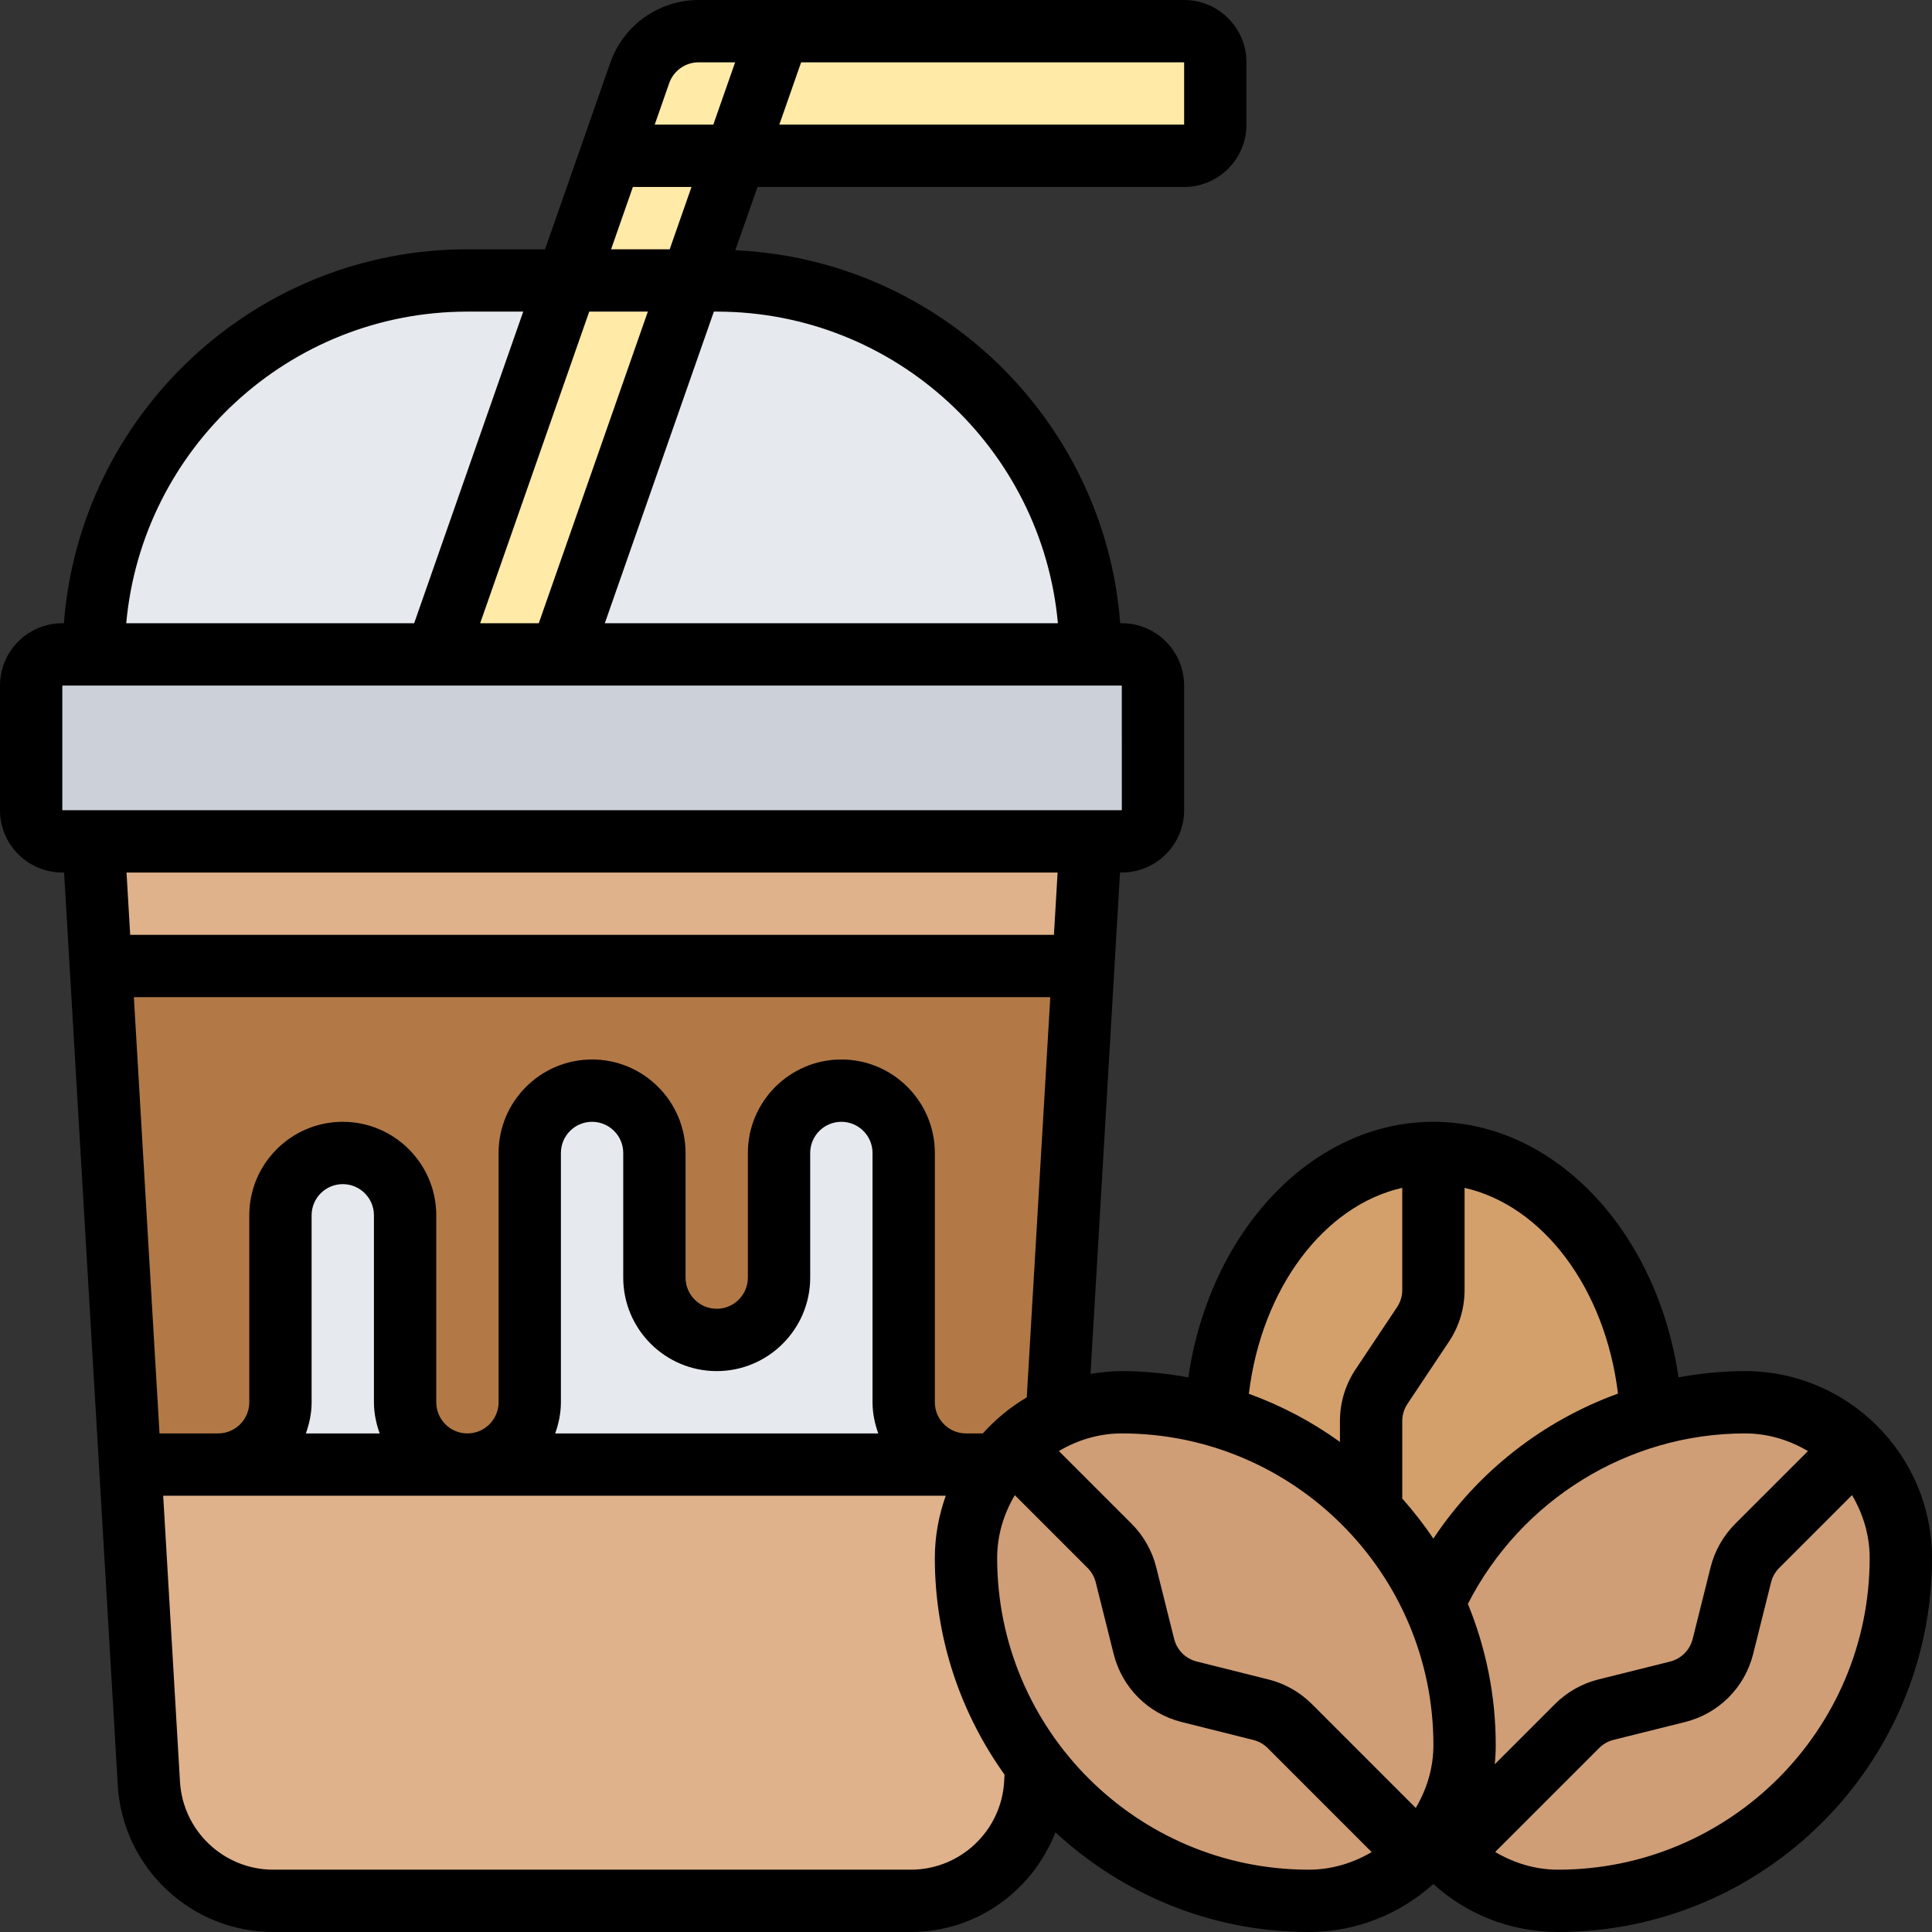 <svg id="_x33_0" enable-background="new 0 0 62 62" height="512" viewBox="0 0 62 62" width="512" xmlns="http://www.w3.org/2000/svg"><rect x="0" y="0" width="62" height="62" fill="#333333" stroke="none"/><g><g><g><path d="m35 21h-17l4.2-12h.8c6.63 0 12 5.37 12 12z" fill="#e6e9ed"/></g><g><path d="m18.2 9-4.2 12h-11c0-6.63 5.37-12 12-12z" fill="#e6e9ed"/></g><g><path d="m37 22v4c0 .55-.45 1-1 1h-1-32-1c-.55 0-1-.45-1-1v-4c0-.55.45-1 1-1h1 11 4 17 1c.55 0 1 .45 1 1z" fill="#ccd1d9"/></g><g><path d="m32 47c-.63.83-1 1.87-1 3 0 2.51.84 4.82 2.25 6.67l-.03.56c-.12 2.12-1.87 3.77-3.99 3.77h-20.46c-2.12 0-3.87-1.65-3.99-3.77l-.6-10.23h2.82 8 16z" fill="#dfb28b"/></g><g><path d="m35 27-.24 4h-31.52l-.24-4z" fill="#dfb28b"/></g><g><path d="m46 37c3.71 0 6.75 3.72 6.99 8.42-3.11.88-5.66 3.1-6.99 5.99-.55-1.2-1.3-2.27-2.22-3.19-1.31-1.31-2.94-2.28-4.77-2.8.24-4.7 3.28-8.42 6.99-8.42z" fill="#d3a06c"/></g><g><path d="m59.54 46.46c.9.91 1.46 2.16 1.46 3.54 0 3.04-1.23 5.79-3.22 7.78s-4.74 3.22-7.78 3.22c-1.64 0-3.09-.79-4-2 .63-.83 1-1.87 1-3 0-1.64-.36-3.2-1-4.59 1.33-2.89 3.88-5.11 6.99-5.99.96-.27 1.96-.42 3.01-.42 1.38 0 2.63.56 3.54 1.46z" fill="#cf9e76"/></g><g><path d="m47 56c0 1.13-.37 2.17-1 3-.91 1.21-2.37 2-4 2-3.04 0-5.79-1.23-7.78-3.22-.35-.35-.67-.72-.97-1.11-1.41-1.85-2.25-4.16-2.25-6.67 0-1.13.37-2.17 1-3 .14-.19.29-.37.46-.54.42-.41.91-.76 1.45-1 .64-.3 1.34-.46 2.09-.46 1.04 0 2.06.15 3.01.42 1.83.52 3.46 1.49 4.77 2.8.92.92 1.67 1.99 2.22 3.19.64 1.39 1 2.95 1 4.59z" fill="#cf9e76"/></g><g><path d="m38 1h-13-2.58c-.85 0-1.61.54-1.89 1.34l-2.33 6.66-4.2 12h4l4.2-12 1.4-4h14.4c.55 0 1-.45 1-1v-2c0-.55-.45-1-1-1z" fill="#ffeaa7"/></g><g><path d="m29 45c0 1.1.9 2 2 2h-16c.55 0 1.05-.22 1.41-.59.37-.36.59-.86.59-1.41v-8c0-1.1.9-2 2-2 .55 0 1.05.22 1.41.59.37.36.59.86.59 1.41v4c0 1.1.9 2 2 2 .55 0 1.05-.22 1.41-.59.37-.36.59-.86.59-1.41v-4c0-1.1.9-2 2-2 .55 0 1.05.22 1.41.59.37.36.59.86.59 1.41z" fill="#e6e9ed"/></g><g><path d="m13 45c0 1.1.9 2 2 2h-8c1.1 0 2-.9 2-2v-6c0-1.1.9-2 2-2 .55 0 1.05.22 1.41.59.37.36.59.86.59 1.41z" fill="#e6e9ed"/></g><g><path d="m32.46 46.46c-.17.17-.32.35-.46.54h-1c-1.1 0-2-.9-2-2v-8c0-.55-.22-1.05-.59-1.41-.36-.37-.86-.59-1.41-.59-1.1 0-2 .9-2 2v4c0 .55-.22 1.05-.59 1.41-.36.37-.86.59-1.41.59-1.1 0-2-.9-2-2v-4c0-.55-.22-1.05-.59-1.41-.36-.37-.86-.59-1.41-.59-1.1 0-2 .9-2 2v8c0 .55-.22 1.05-.59 1.41-.36.37-.86.59-1.41.59-1.1 0-2-.9-2-2v-6c0-.55-.22-1.05-.59-1.41-.36-.37-.86-.59-1.41-.59-1.1 0-2 .9-2 2v6c0 1.1-.9 2-2 2h-2.82l-.94-16h31.52l-.85 14.45v.01c-.54.24-1.03.59-1.45 1z" fill="#b27946"/></g></g><path d="m56 44c-.724 0-1.437.073-2.135.201-.681-4.682-3.967-8.201-7.865-8.201s-7.184 3.52-7.865 8.201c-.694-.125-1.405-.201-2.135-.201-.343 0-.677.035-1.004.091l.947-16.091h.057c1.103 0 2-.897 2-2v-4c0-1.103-.897-2-2-2h-.051c-.499-6.503-5.795-11.669-12.351-11.97l.711-2.03h13.691c1.103 0 2-.897 2-2v-2c0-1.103-.897-2-2-2h-15.581c-1.273 0-2.411.807-2.832 2.009l-2.096 5.991h-2.491c-6.831 0-12.435 5.299-12.949 12h-.051c-1.103 0-2 .897-2 2v4c0 1.103.897 2 2 2h.057l1.723 29.294c.156 2.639 2.348 4.706 4.991 4.706h20.457c2.109 0 3.912-1.326 4.642-3.199 2.141 1.979 4.992 3.199 8.13 3.199 1.536 0 2.935-.585 3.998-1.539 1.09.984 2.495 1.539 4.002 1.539 6.617 0 12-5.383 12-12 0-3.309-2.691-6-6-6zm2.019 2.567-2.334 2.333c-.384.384-.657.866-.79 1.395l-.575 2.299c-.09.358-.368.638-.727.728l-2.298.573c-.526.132-1.008.404-1.394.79l-1.933 1.933c.021-.203.032-.409.032-.618 0-1.603-.321-3.13-.894-4.529 1.7-3.329 5.136-5.471 8.894-5.471.74 0 1.424.215 2.019.567zm-6.096-1.845c-2.403.872-4.493 2.497-5.926 4.654-.301-.453-.638-.88-.997-1.287v-2.484c0-.198.058-.39.168-.555l1.328-1.991c.33-.494.504-1.069.504-1.664v-3.275c2.507.566 4.513 3.218 4.923 6.602zm-6.923-6.603v3.275c0 .198-.058.39-.168.555l-1.328 1.991c-.33.495-.504 1.07-.504 1.665v.668c-.891-.643-1.873-1.164-2.923-1.545.408-3.387 2.414-6.041 4.923-6.609zm1 17.881c0 .74-.215 1.424-.567 2.019l-3.335-3.336c-.386-.385-.867-.657-1.394-.788l-2.298-.575c-.359-.089-.637-.368-.727-.727l-.575-2.299c-.132-.528-.405-1.011-.789-1.394l-2.335-2.335c.596-.35 1.28-.565 2.02-.565 5.514 0 10 4.486 10 10zm-23-12c1.654 0 3-1.346 3-3v-4c0-.552.449-1 1-1s1 .448 1 1v8c0 .352.072.686.184 1h-10.368c.112-.314.184-.648.184-1v-8c0-.552.449-1 1-1s1 .448 1 1v4c0 1.654 1.346 3 3 3zm8.54 2h-.54c-.551 0-1-.448-1-1v-8c0-1.654-1.346-3-3-3s-3 1.346-3 3v4c0 .552-.449 1-1 1s-1-.448-1-1v-4c0-1.654-1.346-3-3-3s-3 1.346-3 3v8c0 .552-.449 1-1 1s-1-.448-1-1v-6c0-1.654-1.346-3-3-3s-3 1.346-3 3v6c0 .552-.449 1-1 1h-1.881l-.823-14h29.409l-.755 12.843c-.528.313-1.002.703-1.41 1.157zm-19.356 0h-2.368c.112-.314.184-.648.184-1v-6c0-.552.449-1 1-1s1 .448 1 1v6c0 .352.072.686.184 1zm10.816-36c5.728 0 10.442 4.402 10.949 10h-14.54l3.5-10zm-7.591 10 3.5-10h1.881l-3.5 10zm22.591-16h-12.991l.7-2h12.291zm-16.525-1.331c.14-.4.52-.669.944-.669h1.172l-.7 2h-1.881zm-1.165 3.331h1.881l-.7 2h-1.881zm-5.31 4h1.791l-3.5 10h-9.24c.507-5.598 5.221-10 10.949-10zm-13 12h34l.001 4h-34.001zm31.94 6-.118 2h-29.644l-.118-2zm-4.711 32h-20.458c-1.586 0-2.902-1.24-2.995-2.823l-.539-9.177h25.113c-.222.627-.35 1.298-.35 2 0 2.592.834 4.987 2.237 6.951l-.013.226c-.094 1.583-1.41 2.823-2.995 2.823zm2.771-10c0-.74.215-1.424.567-2.019l2.335 2.336c.127.127.218.287.262.463l.575 2.299c.27 1.078 1.106 1.914 2.183 2.183l2.298.575c.175.043.336.135.464.263l3.334 3.335c-.594.35-1.279.565-2.018.565-5.514 0-10-4.486-10-10zm18 10c-.729 0-1.413-.212-2.018-.568l3.333-3.333c.129-.129.29-.221.465-.265l2.298-.573c1.077-.27 1.914-1.105 2.183-2.184l.575-2.299c.044-.176.135-.336.263-.464l2.335-2.335c.351.597.566 1.281.566 2.021 0 5.514-4.486 10-10 10z"/></g></svg>